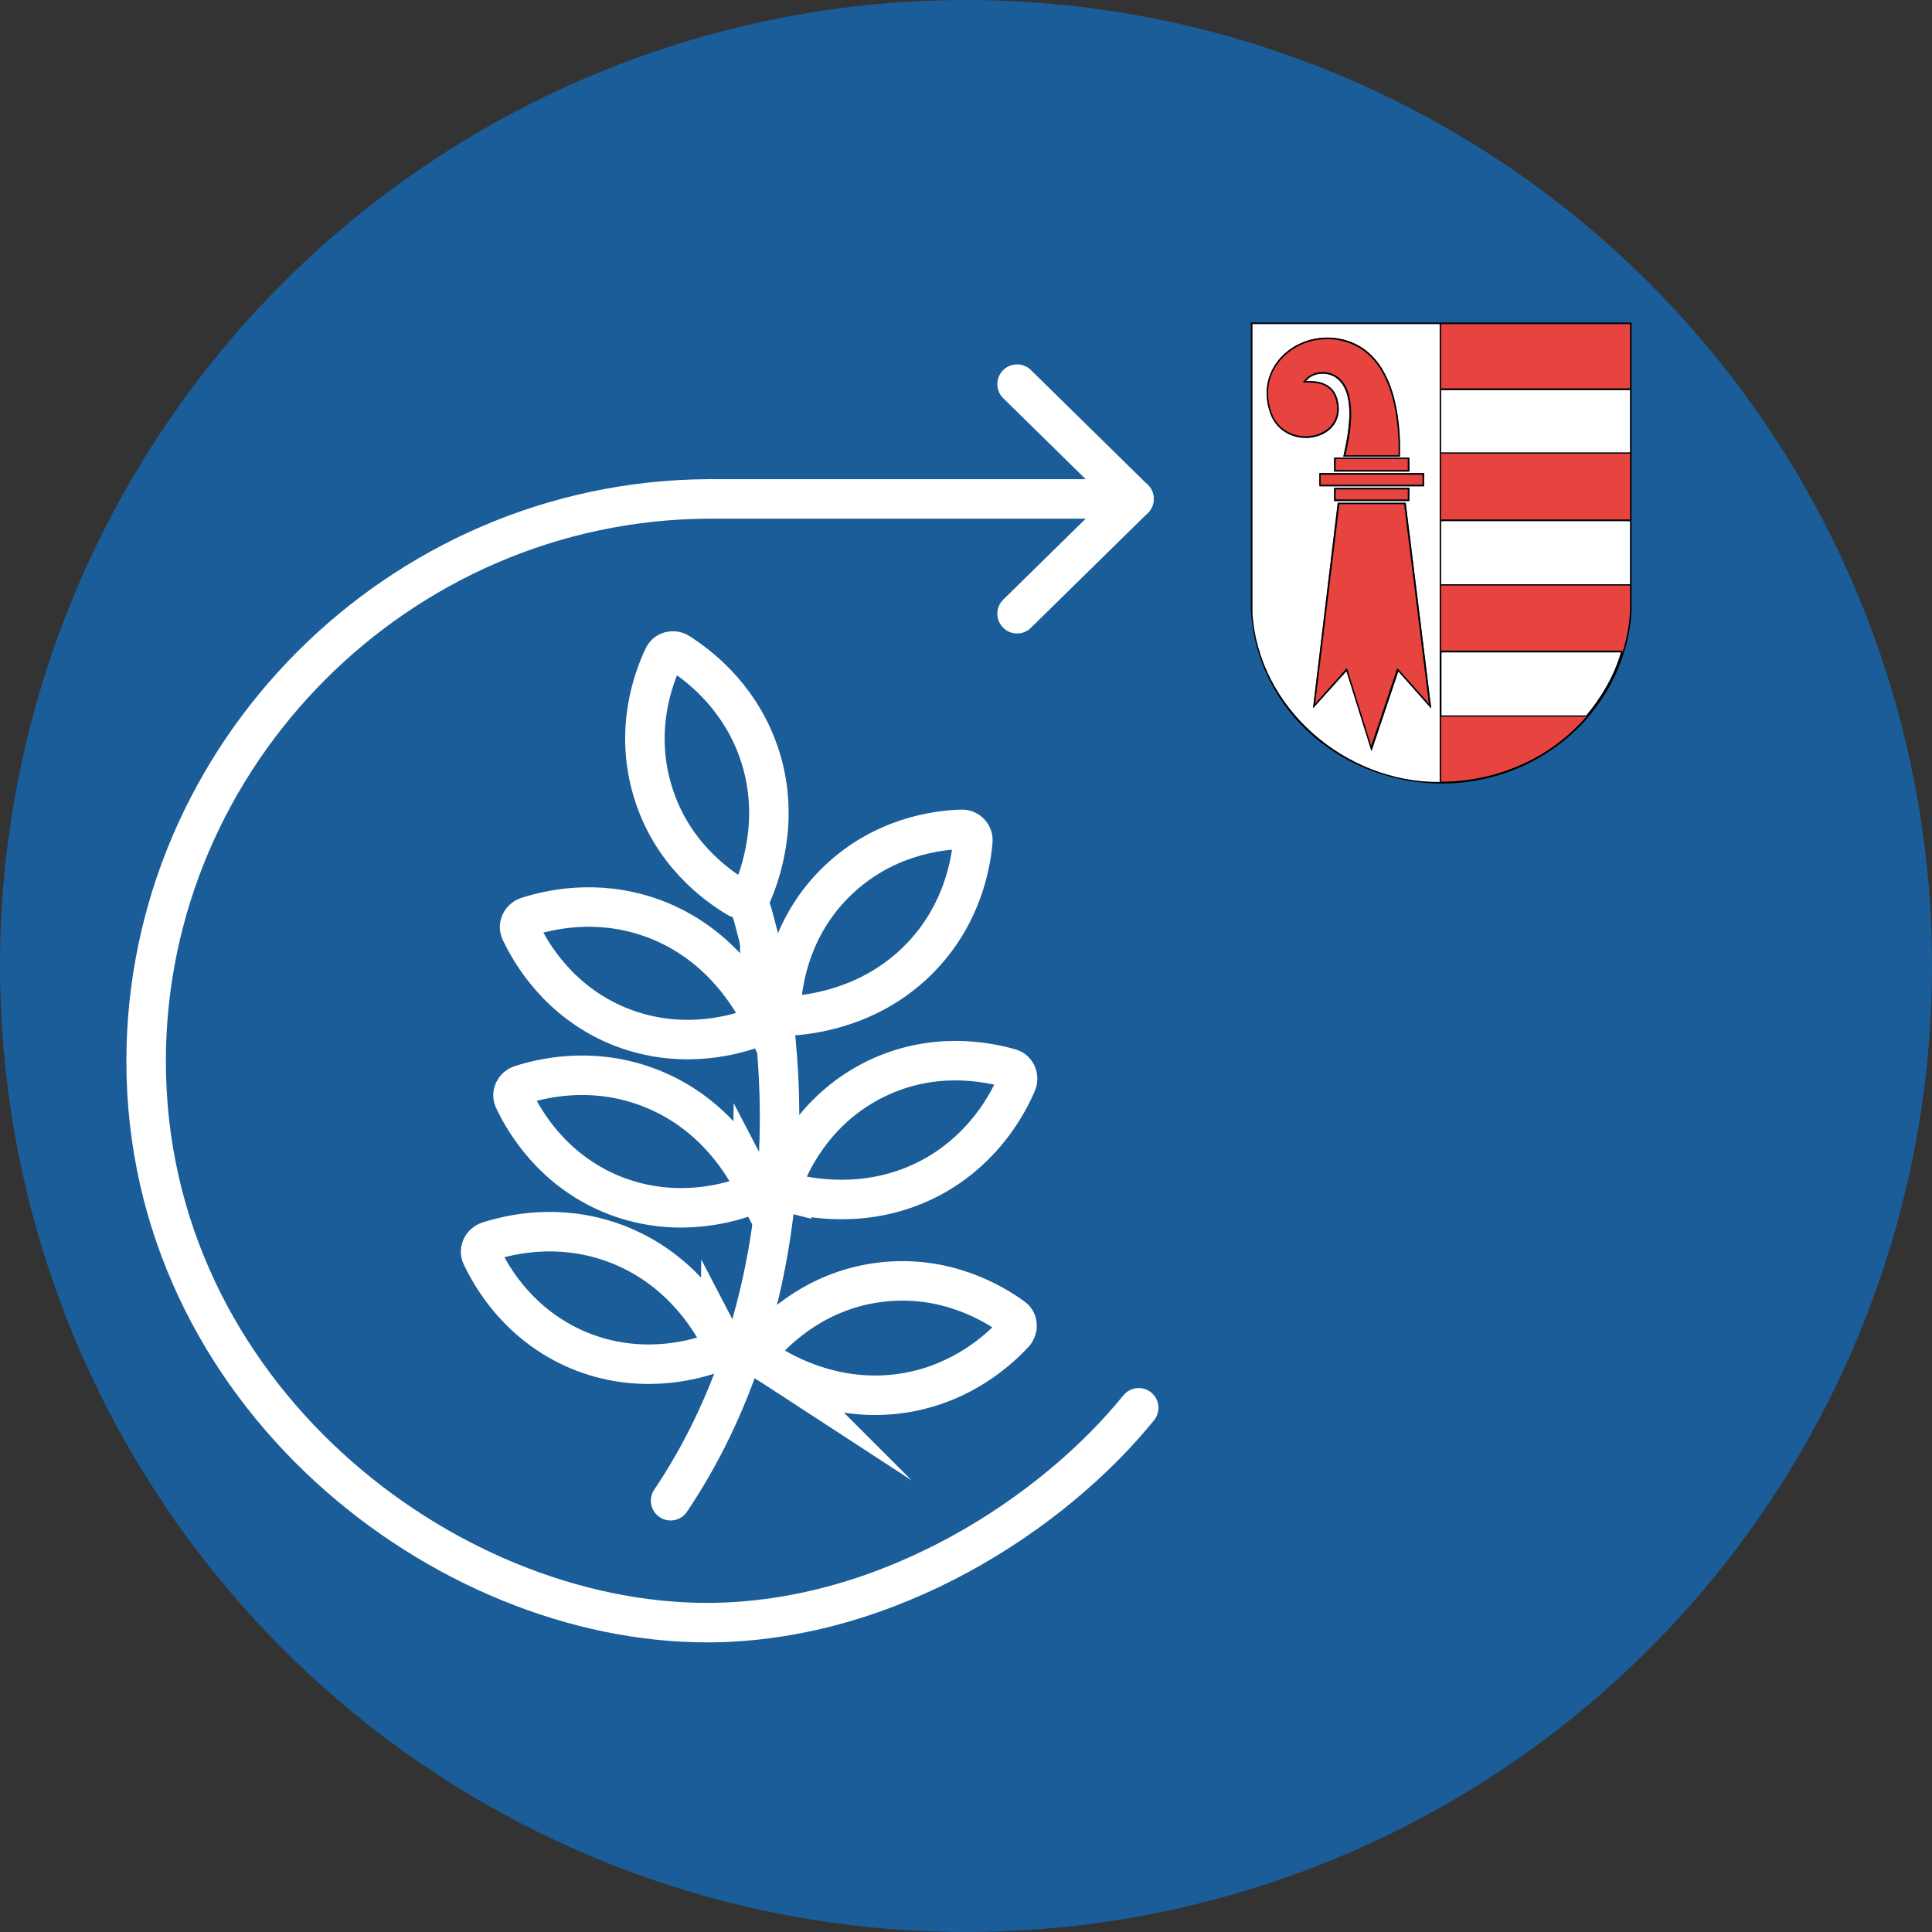 <?xml version="1.0" encoding="UTF-8"?>
<svg id="Ebene_1" data-name="Ebene 1" xmlns="http://www.w3.org/2000/svg" viewBox="0 0 73.38 73.38">
  <rect x="0" y="0" width="73.38" height="73.38" fill="#333333" stroke="none"/>
  <defs>
    <style>
      .cls-1 {
        stroke-linecap: round;
      }

      .cls-1, .cls-2 {
        fill: none;
        stroke: #fff;
        stroke-miterlimit: 10;
        stroke-width: 1.5px;
      }

      .cls-3 {
        fill: #fff;
      }

      .cls-4 {
        fill: #e7433f;
      }

      .cls-5 {
        fill: #1a5d99;
      }
    </style>
  </defs>
  <g id="Ebene_1-2" data-name="Ebene 1">
    <circle class="cls-5" cx="36.69" cy="36.69" r="36.69"/>
    <g>
      <path class="cls-1" d="M43.25,53.47c-3.21,3.97-9.45,8.14-16.36,8.16-10.01.02-21.35-8.7-21.34-21.34.01-11.62,9.59-21.27,21.34-21.34"/>
      <line class="cls-2" x1="26.89" y1="18.95" x2="43.07" y2="18.95"/>
      <line class="cls-1" x1="38.63" y1="23.31" x2="43.07" y2="18.95"/>
      <line class="cls-1" x1="43.07" y1="18.95" x2="38.63" y2="14.59"/>
      <g>
        <path class="cls-1" d="M28.47,34.34c1.86,6.11,1.82,15.5-3,22.66"/>
        <path class="cls-1" d="M28.58,33.91c-.1.22-.36.31-.57.19-.81-.48-2.52-1.71-3.22-4.05-.7-2.31.01-4.26.41-5.1.1-.22.37-.29.58-.16.77.49,2.19,1.58,2.95,3.54.95,2.45.24,4.66-.15,5.58Z"/>
        <path class="cls-1" d="M30.09,38.58c-.24.02-.44-.18-.42-.42.06-.94.38-3.02,2.14-4.71,1.74-1.67,3.8-1.93,4.73-1.95.24,0,.43.2.41.45-.08.91-.41,2.67-1.81,4.23-1.76,1.96-4.05,2.33-5.05,2.4Z"/>
        <path class="cls-1" d="M28.83,38.49c.11.21.01.47-.22.56-.88.32-2.92.84-5.17-.1-2.22-.94-3.27-2.73-3.67-3.58-.1-.22.02-.47.25-.55.87-.28,2.62-.67,4.61,0,2.49.84,3.74,2.8,4.2,3.68Z"/>
        <path class="cls-1" d="M28.58,44.88c.11.21.01.47-.22.56-.88.32-2.92.84-5.17-.1-2.22-.94-3.27-2.73-3.67-3.58-.1-.22.02-.47.25-.55.87-.28,2.62-.67,4.61,0,2.5.84,3.74,2.79,4.2,3.68Z"/>
        <path class="cls-1" d="M30.06,45.33c-.24-.06-.37-.3-.28-.53.34-.87,1.29-2.75,3.48-3.82,2.17-1.06,4.21-.66,5.11-.4.23.07.34.32.25.55-.36.84-1.22,2.41-3.03,3.47-2.27,1.32-4.56.97-5.53.73Z"/>
        <path class="cls-1" d="M27.35,50.82c.11.21.01.47-.22.56-.88.32-2.92.84-5.17-.1-2.22-.94-3.27-2.73-3.67-3.58-.1-.22.02-.47.25-.55.87-.28,2.62-.67,4.61,0,2.5.84,3.74,2.79,4.2,3.68Z"/>
        <path class="cls-1" d="M29.04,51.7c-.2-.13-.24-.41-.08-.59.62-.71,2.15-2.16,4.57-2.42,2.4-.26,4.19.8,4.94,1.35.2.14.21.42.05.6-.62.67-1.96,1.86-4.02,2.24-2.59.47-4.63-.63-5.46-1.18Z"/>
      </g>
    </g>
  </g>
  <g>
    <g>
      <path class="cls-4" d="M54.76,29.73c-1.8,0-3.53-.64-4.87-1.8-1.4-1.21-2.24-2.9-2.35-4.76v-10.89h14.4v10.92c-.13,2.33-1.53,4.49-3.64,5.63-1.09.59-2.31.9-3.54.9ZM47.6,23.29c.23,3.52,3.38,6.38,7.02,6.38.02,0,.1,0,.1,0V12.34h-7.11v10.95ZM54.77,27.19h5.5c.64-.78,1.09-1.59,1.32-2.41v-.04s-6.82,0-6.82,0v2.45ZM54.77,22.21h7.11v-2.45h-7.11v2.45ZM54.77,17.2h7.11v-2.42h-7.11v2.42Z"/>
      <path d="M61.91,12.31v10.89c-.03.61-.15,1.2-.35,1.77.02-.06.04-.12.05-.18l.02-.08h-6.9v2.51h5.52c-.55.63-1.21,1.17-1.97,1.58-1.08.58-2.3.89-3.53.89-.04,0-.08,0-.12,0,.01,0,.03,0,.04,0h.06V12.31h7.17M54.74,17.23h7.17v-2.48h-7.17v2.48M54.74,22.24h7.17v-2.51h-7.17v2.51M47.57,12.31v.06s0,8.32,0,8.32v-8.38h0M61.97,12.25h-14.46v10.92c.25,3.97,3.63,6.59,7.25,6.59,1.19,0,2.41-.28,3.55-.9,2.09-1.13,3.52-3.27,3.66-5.66v-10.95h0ZM54.61,29.64c-3.54,0-6.76-2.77-6.99-6.35v-10.92h7.06v17.27s-.04,0-.07,0h0ZM54.8,17.18v-2.36h7.05v2.36h-7.05ZM54.8,22.18v-2.39h7.05v2.39h-7.05ZM61.56,24.78c-.25.88-.73,1.69-1.31,2.39h-5.45v-2.39h6.76Z"/>
    </g>
    <path class="cls-3" d="M54.68,12.31v17.39c-3.57.03-6.88-2.8-7.11-6.41v-10.98h7.11ZM53.17,17.35c.05-1.51-.24-3.72-1.85-4.35-1.76-.69-3.75.78-3.08,2.69.54,1.54,3.01,1.09,2.55-.54-.16-.56-.66-.7-1.19-.67.3-.37.92-.37,1.25-.04.66.64.35,2.12.17,2.91h2.15ZM53.53,17.38h-2.82l-.04.04v.49h2.86v-.53ZM54.09,17.97h-3.98v.46l.04.04h3.94v-.5ZM53.53,18.53h-2.86v.5h2.86v-.5ZM53.38,19.09h-2.57s-.94,7.81-.94,7.81l1.27-1.41.95,3.04,1.02-3.03,1.25,1.41-.97-7.81Z"/>
    <rect class="cls-3" x="54.74" y="19.8" width="7.17" height="2.39"/>
    <rect class="cls-3" x="54.74" y="14.82" width="7.17" height="2.36"/>
    <path class="cls-3" d="M61.56,24.78c-.25.88-.73,1.69-1.31,2.39h-5.5v-2.39h6.82Z"/>
    <g>
      <polygon class="cls-4" points="51.15 25.43 49.91 26.81 50.84 19.12 53.35 19.12 54.31 26.81 53.09 25.43 52.08 28.42 51.15 25.43"/>
      <path d="M50.87,19.15h2.46s.94,7.57.94,7.57l-1.13-1.27-.07-.08-.03.1-.96,2.86-.89-2.86-.03-.1-.07.08-1.14,1.28.92-7.57M50.81,19.09l-.94,7.81,1.27-1.41.95,3.04,1.02-3.03,1.25,1.41-.97-7.81h-2.57Z"/>
    </g>
    <g>
      <path class="cls-4" d="M51.06,17.32c.15-.64.51-2.23-.18-2.91-.16-.16-.39-.25-.64-.25-.27,0-.51.11-.66.29l-.04.05h.07s.08,0,.11,0c.57,0,.92.22,1.04.65.11.38.06.72-.14.99-.22.29-.6.46-1.02.46h0c-.48,0-1.09-.24-1.33-.93-.23-.67-.15-1.33.23-1.87.42-.59,1.15-.95,1.91-.95.31,0,.61.06.9.17,1.74.68,1.86,3.21,1.83,4.3h-2.09Z"/>
      <path d="M50.41,12.88h0c.3,0,.6.06.89.17,1.71.67,1.84,3.14,1.82,4.24h-2.02c.16-.67.49-2.22-.2-2.9-.17-.16-.41-.26-.66-.26-.28,0-.52.11-.68.3l-.08.1h.13s.08,0,.11,0c.55,0,.9.21,1.01.63.11.37.06.71-.14.96-.21.28-.59.45-1,.45-.47,0-1.07-.24-1.3-.91-.23-.66-.15-1.31.23-1.84.41-.58,1.13-.94,1.89-.94M50.41,12.82c-1.45,0-2.72,1.28-2.17,2.86.23.65.8.95,1.36.95.75,0,1.46-.55,1.19-1.49-.15-.51-.59-.67-1.07-.67-.04,0-.08,0-.12,0,.15-.19.39-.28.63-.28.23,0,.46.08.62.24.66.64.35,2.12.17,2.91h2.15c.05-1.51-.24-3.72-1.85-4.35-.3-.12-.61-.17-.91-.17h0Z"/>
    </g>
    <g>
      <polygon class="cls-4" points="50.16 18.44 50.13 18.42 50.13 18 54.06 18 54.06 18.44 50.16 18.44"/>
      <path d="M54.03,18.03v.38h-3.87s0-.38,0-.38h3.87M54.09,17.97h-3.98v.5h3.98v-.5h0Z"/>
    </g>
    <g>
      <polygon class="cls-4" points="50.7 17.88 50.7 17.44 50.72 17.41 53.5 17.41 53.5 17.88 50.7 17.88"/>
      <path d="M53.47,17.44v.41h-2.74v-.42h2.74M53.53,17.38h-2.86v.53h2.86v-.53h0Z"/>
    </g>
    <g>
      <rect class="cls-4" x="50.7" y="18.56" width="2.8" height=".44"/>
      <path d="M53.47,18.59v.38h-2.74v-.38h2.74M53.53,18.53h-2.86v.5h2.86v-.5h0Z"/>
    </g>
  </g>
</svg>